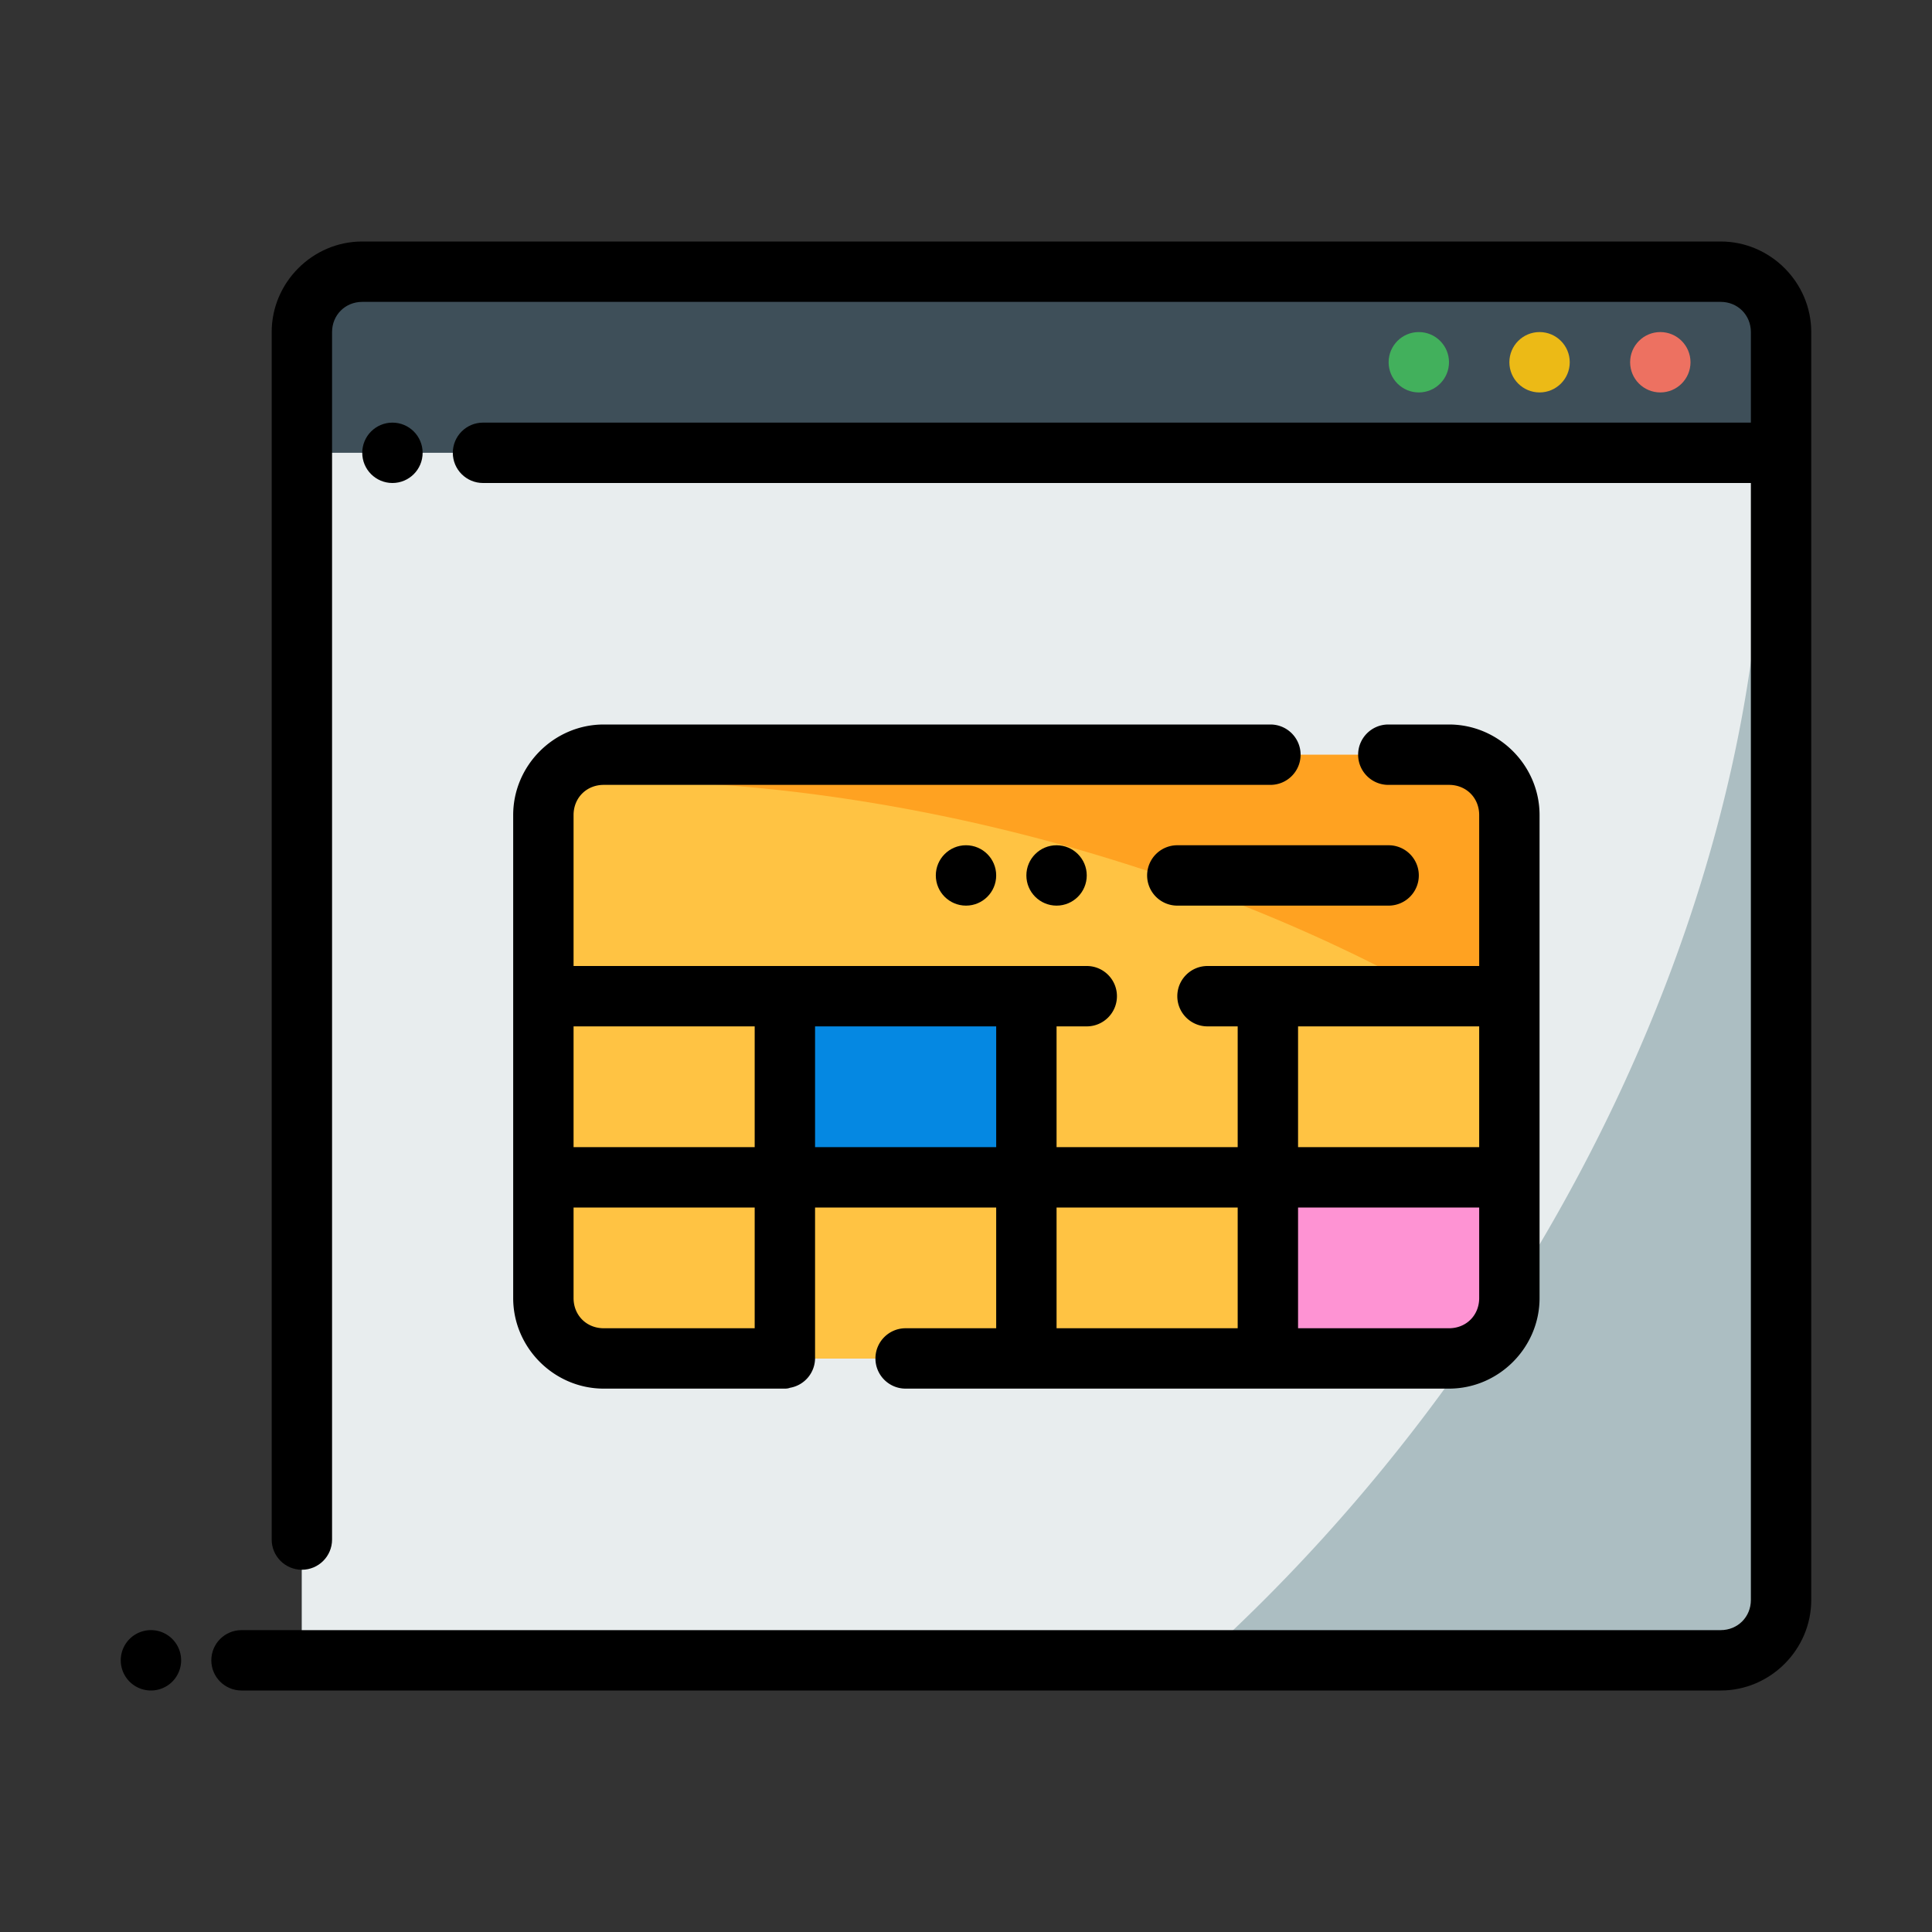 <?xml version="1.0" ?>
<!-- Uploaded to: SVG Repo, www.svgrepo.com, Generator: SVG Repo Mixer Tools -->
<svg width="800px" height="800px" viewBox="0 0 64 64" id="svg5" version="1.1" xml:space="preserve" xmlns="http://www.w3.org/2000/svg" xmlns:svg="http://www.w3.org/2000/svg">
<rect x="0" y="0" width="64" height="64" fill="#333333" stroke="none"/>
<defs id="defs2"/>
<g id="layer1" transform="translate(0,-384)">
<path d="m 10,393 h 49 v 6 h -49 z" id="path27083" style="fill:#3e4f59;fill-opacity:1;fill-rule:evenodd;stroke-width:2;stroke-linecap:round;stroke-linejoin:round;stroke-miterlimit:4.1"/>
<path d="m 10,399 h 49 v 40 h -49 z" id="path27085" style="fill:#acbec2;fill-opacity:1;fill-rule:evenodd;stroke-width:2;stroke-linecap:round;stroke-linejoin:round;stroke-miterlimit:4.1"/>
<path d="m 10,399 v 40 h 29.77 a 28.484,41.393 35.599 0 0 18.625,-40 z" id="path27087" style="fill:#e8edee;fill-opacity:1;fill-rule:evenodd;stroke:none;stroke-width:2;stroke-linecap:round;stroke-linejoin:round;stroke-miterlimit:4.1"/>
<path d="m 12,392 c -1.645,0 -3,1.355 -3,3 v 40 c 0,0.552 0.448,1 1,1 0.552,0 1,-0.448 1,-1 v -40 c 0,-0.564 0.436,-1 1,-1 h 45 c 0.564,0 1,0.436 1,1 v 3 h -42 c -0.552,0 -1,0.448 -1,1 0,0.552 0.448,1 1,1 h 42 v 37 c 0,0.564 -0.436,1 -1,1 h -49 c -0.552,0 -1,0.448 -1,1 0,0.552 0.448,1 1,1 h 49 c 1.645,0 3,-1.355 3,-3 0,-14 0,-28 0,-42 0,-1.645 -1.355,-3 -3,-3 z" id="path27089" style="color:#000000;fill:#000000;fill-rule:evenodd;stroke-linecap:round;stroke-linejoin:round;stroke-miterlimit:4.1"/>
<path d="m 55,395 c -0.552,0 -1,0.448 -1,1 0,0.552 0.448,1 1,1 0.552,0 1,-0.448 1,-1 0,-0.552 -0.448,-1 -1,-1 z" id="path27091" style="color:#000000;fill:#ed7161;fill-opacity:1;fill-rule:evenodd;stroke-linecap:round;stroke-linejoin:round;stroke-miterlimit:4.1;-inkscape-stroke:none"/>
<path d="m 51,395 c -0.552,0 -1,0.448 -1,1 0,0.552 0.448,1 1,1 0.552,0 1,-0.448 1,-1 0,-0.552 -0.448,-1 -1,-1 z" id="path27093" style="color:#000000;fill:#ecba16;fill-opacity:1;fill-rule:evenodd;stroke-linecap:round;stroke-linejoin:round;stroke-miterlimit:4.1;-inkscape-stroke:none"/>
<path d="m 47,395 c -0.552,0 -1,0.448 -1,1 0,0.552 0.448,1 1,1 0.552,0 1,-0.448 1,-1 0,-0.552 -0.448,-1 -1,-1 z" id="path27095" style="color:#000000;fill:#42b05c;fill-opacity:1;fill-rule:evenodd;stroke-linecap:round;stroke-linejoin:round;stroke-miterlimit:4.1;-inkscape-stroke:none"/>
<path d="m 5,438 a 1,1 0 0 0 -1,1 1,1 0 0 0 1,1 1,1 0 0 0 1,-1 1,1 0 0 0 -1,-1 z" id="path27097" style="color:#000000;fill:#000000;fill-rule:evenodd;stroke-linecap:round;stroke-linejoin:round;stroke-miterlimit:4.1;-inkscape-stroke:none"/>
<path d="m 13,398 c -0.552,0 -1,0.448 -1,1 0,0.552 0.448,1 1,1 0.552,0 1,-0.448 1,-1 0,-0.552 -0.448,-1 -1,-1 z" id="path27099" style="color:#000000;fill:#000000;fill-rule:evenodd;stroke-linecap:round;stroke-linejoin:round;stroke-miterlimit:4.1;-inkscape-stroke:none"/>
<rect height="20" id="rect1131" rx="2" ry="2" style="fill:#ffa221;fill-opacity:1;fill-rule:evenodd;stroke:none;stroke-width:2;stroke-linecap:round;stroke-linejoin:round;stroke-miterlimit:4.1" width="32" x="18" y="409"/>
<path d="m 20.01,409.871 a 29.276,14.052 15 0 0 -1.715,0.084 c -0.186,0.304 -0.295,0.661 -0.295,1.045 l 3e-6,16 c 1e-6,1.108 0.892,2 2,2 h 28 c 1.108,-10e-6 2,-0.892 2,-2 l -1e-6,-8.488 a 29.276,14.052 15 0 0 -15.363,-6.672 29.276,14.052 15 0 0 -14.627,-1.969 z" id="path18116" style="fill:#ffc343;fill-opacity:1;fill-rule:evenodd;stroke-width:2;stroke-linecap:round;stroke-linejoin:round;stroke-miterlimit:4.1"/>
<g id="path1164">
<path d="m 39,412 a 1,1 0 0 0 -1,1 1,1 0 0 0 1,1 h 7 a 1,1 0 0 0 1,-1 1,1 0 0 0 -1,-1 z" id="path27554" style="color:#000000;fill:#000000;fill-rule:evenodd;stroke-linecap:round;stroke-linejoin:round;stroke-miterlimit:4.1"/>
</g>
<path d="m 35,412 c -0.552,0 -1,0.448 -1,1 0,0.552 0.448,1 1,1 0.552,0 1,-0.448 1,-1 0,-0.552 -0.448,-1 -1,-1 z" id="path1166" style="color:#000000;fill:#000000;fill-rule:evenodd;stroke-linecap:round;stroke-linejoin:round;stroke-miterlimit:4.1;-inkscape-stroke:none"/>
<path d="m 32,412 c -0.552,0 -1,0.448 -1,1 0,0.552 0.448,1 1,1 0.552,0 1,-0.448 1,-1 0,-0.552 -0.448,-1 -1,-1 z" id="path1168" style="color:#000000;fill:#000000;fill-rule:evenodd;stroke-linecap:round;stroke-linejoin:round;stroke-miterlimit:4.1;-inkscape-stroke:none"/>
<rect height="6" id="rect18156" style="fill:#0588e2;fill-opacity:1;fill-rule:evenodd;stroke-width:2;stroke-linecap:round;stroke-linejoin:round;stroke-miterlimit:4.1" width="8" x="26" y="417"/>
<rect height="6" id="rect18194" style="fill:#fe93d3;fill-opacity:1;fill-rule:evenodd;stroke-width:2;stroke-linecap:round;stroke-linejoin:round;stroke-miterlimit:4.1" width="8" x="42" y="423"/>
<g id="path26219">
<path d="m 20,408 c -1.645,0 -3,1.355 -3,3 v 16 c 0,1.645 1.355,3 3,3 h 6 c 0.077,0 0.127,-0.011 0.166,-0.027 A 1,1 0 0 0 27,429 v -5 h 6 v 4 h -3 c -0.552,0 -1,0.448 -1,1 -3e-6,0.552 0.448,1 1,1 h 4 8 6 c 1.645,0 3,-1.355 3,-3 v -16 c 0,-1.645 -1.355,-3 -3,-3 h -2.01 c -0.552,0 -1,0.448 -1,1 -3e-6,0.552 0.448,1 1,1 H 48 c 0.571,0 1,0.429 1,1 v 5 h -7 -2 c -0.552,0 -1,0.448 -1,1 0,0.552 0.448,1 1,1 h 1 v 4 h -6 v -4 h 1 c 0.552,0 1,-0.448 1,-1 0,-0.552 -0.448,-1 -1,-1 h -2 -8 -7 v -5 c 0,-0.571 0.429,-1 1,-1 h 22.084 c 0.552,0 1,-0.448 1,-1 3e-6,-0.552 -0.448,-1 -1,-1 z m -1,10 h 6 v 4 h -6 z m 8,0 h 6 v 4 h -6 z m 16,0 h 6 v 4 h -6 z m -24,6 h 6 v 4 h -5 c -0.571,0 -1,-0.429 -1,-1 z m 16,0 h 6 v 4 h -6 z m 8,0 h 6 v 3 c 0,0.571 -0.429,1 -1,1 h -5 z" id="path27560" style="color:#000000;fill:#000000;fill-rule:evenodd;stroke-linecap:round;stroke-linejoin:round;stroke-miterlimit:4.1"/>
</g>
</g>
</svg>